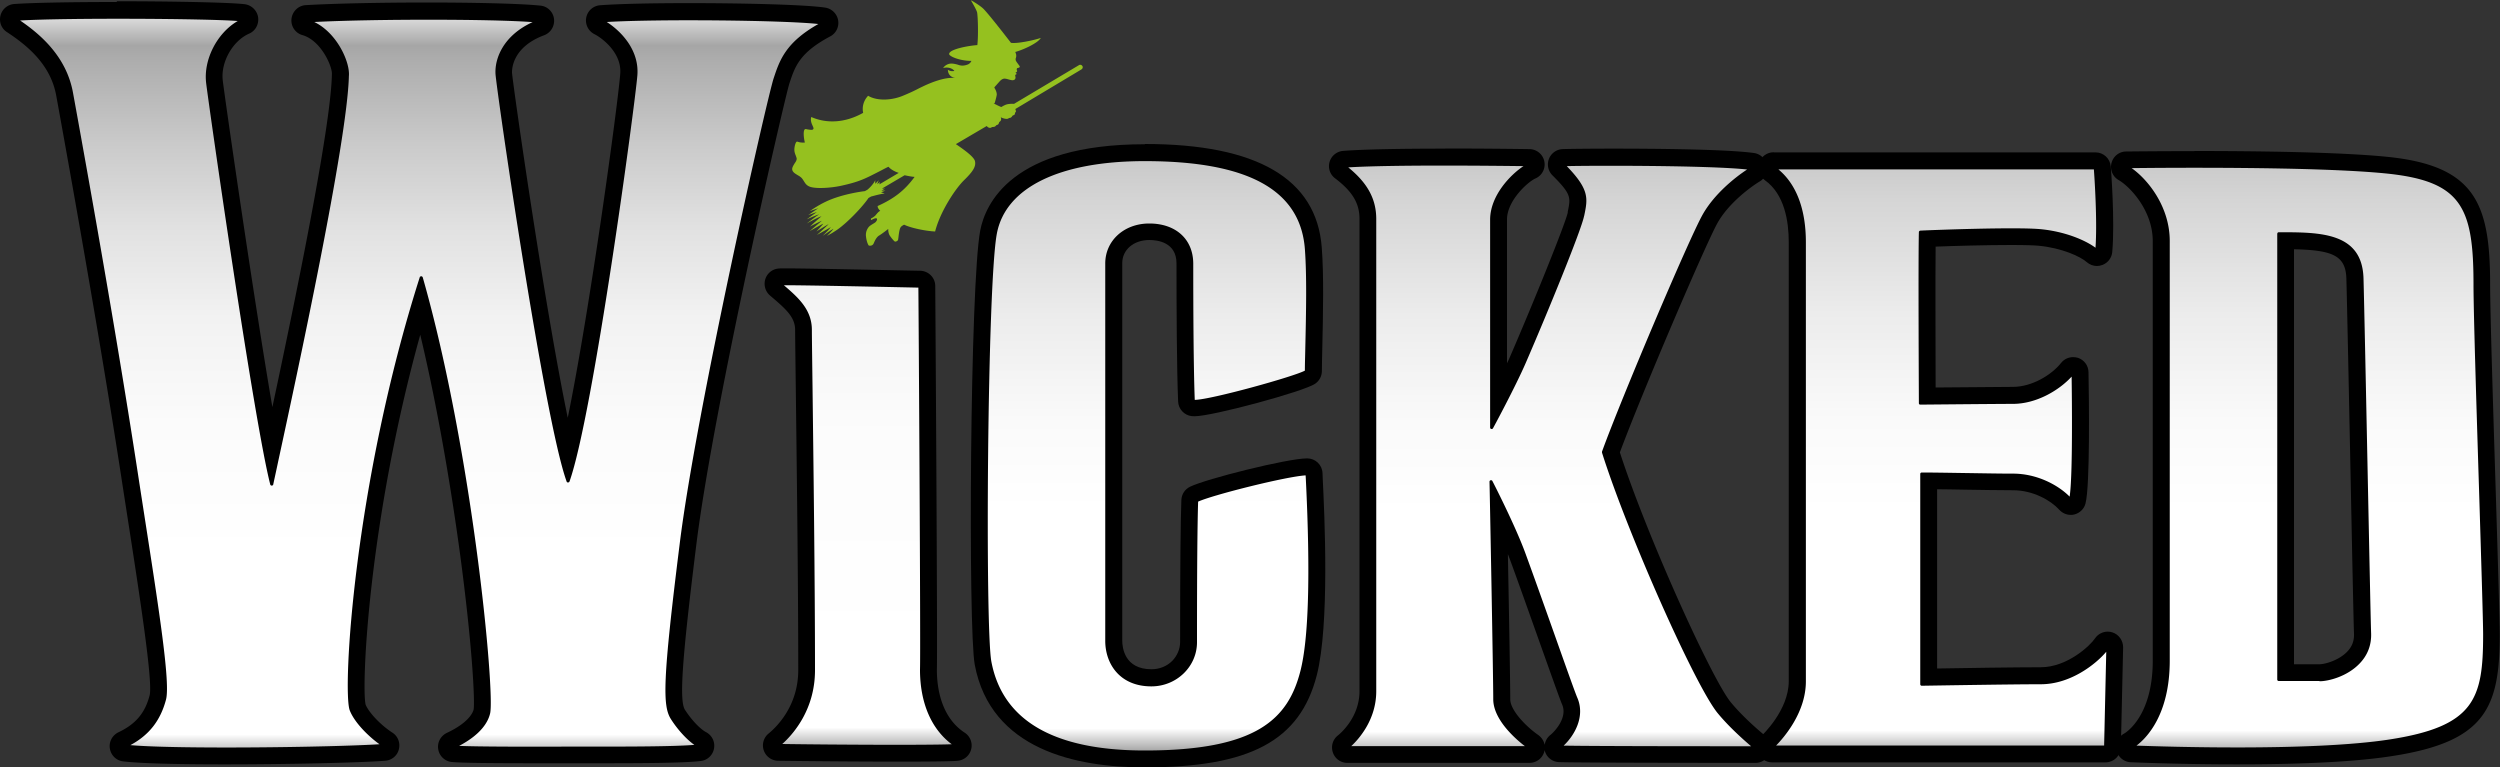 <svg xmlns="http://www.w3.org/2000/svg" id="Layer_1" data-name="Layer 1" viewBox="0 0 200 61.39"><rect x="0" y="0" width="200" height="61.39" fill="#333333" stroke="none"/><defs><linearGradient id="linear-gradient" x1="33.55" x2="33.55" y1="62.17" y2="1.6" gradientTransform="matrix(1 0 0 -1 0 62.17)" gradientUnits="userSpaceOnUse"><stop offset="0" stop-color="#fff"/><stop offset=".06" stop-color="#a6a6a6"/><stop offset=".08" stop-color="#adadad"/><stop offset=".19" stop-color="#cacaca"/><stop offset=".3" stop-color="#e1e1e1"/><stop offset=".42" stop-color="#f2f2f2"/><stop offset=".56" stop-color="#fbfbfb"/><stop offset=".73" stop-color="#fff"/><stop offset=".97" stop-color="#fff"/><stop offset="1" stop-color="#a6a6a6"/></linearGradient><linearGradient id="linear-gradient-2" x1="69.37" x2="69.37" y1="60.85" y2="2.22" gradientTransform="matrix(1 0 0 -1 0 62.17)" gradientUnits="userSpaceOnUse"><stop offset="0" stop-color="#fff"/><stop offset=".04" stop-color="#bfbfbf"/><stop offset=".12" stop-color="#d1d1d1"/><stop offset=".25" stop-color="#e5e5e5"/><stop offset=".39" stop-color="#f4f4f4"/><stop offset=".57" stop-color="#fcfcfc"/><stop offset=".86" stop-color="#fff"/><stop offset=".97" stop-color="#fff"/><stop offset="1" stop-color="#a6a6a6"/></linearGradient><linearGradient id="linear-gradient-3" x1="91.84" x2="91.84" y1="62.23" y2="2.09" gradientTransform="matrix(1 0 0 -1 0 62.17)" gradientUnits="userSpaceOnUse"><stop offset="0" stop-color="#fff"/><stop offset=".06" stop-color="#a6a6a6"/><stop offset=".12" stop-color="#b5b5b5"/><stop offset=".27" stop-color="#d5d5d5"/><stop offset=".42" stop-color="#ececec"/><stop offset=".56" stop-color="#fafafa"/><stop offset=".68" stop-color="#fff"/><stop offset=".97" stop-color="#fff"/><stop offset="1" stop-color="#a6a6a6"/></linearGradient><linearGradient id="linear-gradient-4" x1="124" x2="124" y1="62.38" y2="1.82" gradientTransform="matrix(1 0 0 -1 0 62.17)" gradientUnits="userSpaceOnUse"><stop offset="0" stop-color="#fff"/><stop offset=".05" stop-color="#a6a6a6"/><stop offset=".12" stop-color="#b5b5b5"/><stop offset=".27" stop-color="#d5d5d5"/><stop offset=".42" stop-color="#ececec"/><stop offset=".56" stop-color="#fafafa"/><stop offset=".68" stop-color="#fff"/><stop offset=".97" stop-color="#fff"/><stop offset="1" stop-color="#a6a6a6"/></linearGradient><linearGradient id="linear-gradient-5" x1="155.19" x2="155.19" y1="62.56" y2="1.91" gradientTransform="matrix(1 0 0 -1 0 62.17)" gradientUnits="userSpaceOnUse"><stop offset="0" stop-color="#fff"/><stop offset=".06" stop-color="#a6a6a6"/><stop offset=".12" stop-color="#b5b5b5"/><stop offset=".27" stop-color="#d5d5d5"/><stop offset=".42" stop-color="#ececec"/><stop offset=".56" stop-color="#fafafa"/><stop offset=".68" stop-color="#fff"/><stop offset=".97" stop-color="#fff"/><stop offset="1" stop-color="#a6a6a6"/></linearGradient><linearGradient id="linear-gradient-6" x1="184.45" x2="184.45" y1="62.45" y2="1.91" gradientTransform="matrix(1 0 0 -1 0 62.17)" gradientUnits="userSpaceOnUse"><stop offset="0" stop-color="#fff"/><stop offset=".06" stop-color="#a6a6a6"/><stop offset=".12" stop-color="#b5b5b5"/><stop offset=".27" stop-color="#d5d5d5"/><stop offset=".42" stop-color="#ececec"/><stop offset=".56" stop-color="#fafafa"/><stop offset=".68" stop-color="#fff"/><stop offset=".97" stop-color="#fff"/><stop offset="1" stop-color="#a6a6a6"/></linearGradient><clipPath id="clippath"><path fill="none" d="M0 0h200v61.39H0z"/></clipPath></defs><g clip-path="url(#clippath)"><path fill="#95c11f" d="M79.57 8.26c.1-.33.16-.59.17-.67.01-.15-.05-.35-.19-.57V7l.01-.03c.06-.06.23-.26.34-.38.06-.07.11-.12.12-.13.05-.05.18-.17.34-.17.09 0 .22.03.34.07.11.03.21.05.27.06.25 0 .27-.15.27-.22 0-.04 0-.07-.02-.1-.01-.04 0-.08.01-.11.01-.02.04-.03.06-.03s.02-.02.02-.04v-.05s-.01-.03-.03-.04c-.02 0-.06-.01-.06-.01s.07-.03.08-.04c.04-.03.09-.08.07-.12a.181.181 0 0 1-.03-.13c0-.02.02-.08.07-.09.16-.03.17-.07.17-.12 0-.02-.02-.05-.06-.1-.01-.02-.03-.04-.05-.07-.04-.05-.14-.19-.17-.24a.286.286 0 0 1-.05-.17c0-.03 0-.06.02-.1.01-.05.03-.1.03-.17 0-.09-.01-.14-.07-.29v-.03h.02c.66-.19 1.74-.69 2-1.09 0 0 0-.02-.01-.02-.45.16-1.81.46-2.34.39h-.02S79.16 1.19 78.67.7c-.22-.22-.79-.57-.95-.66-.02 0-.04 0-.03.02.1.16.45.77.48.94.07.42.1 1.88.02 2.58v.03h-.03c-.63.04-2.23.32-2.23.71 0 .03.02.06.05.09.26.24 1.06.47 1.73.46-.04.13-.18.25-.29.29-.26.1-.5.12-.75.03-.21-.07-.47-.12-.65-.1-.24.03-.47.18-.57.36.18-.07.42-.05.57 0 .14.05.27.13.33.23-.16.02-.33.03-.52-.1.01.34.2.59.58.65-.51-.02-.91.05-1.52.25-.56.19-.93.37-1.36.58-.36.19-.78.39-1.37.63-.98.38-2.08.36-2.71-.03-.35.37-.5.86-.4 1.36v.02h-.02c-1.38.77-2.85.88-4.13.32-.08.28.03.53.11.7.05.12.1.21.05.27-.03.05-.11.07-.26.05 0 0-.2-.02-.3-.05-.05-.01-.09 0-.12.02-.14.14-.08.68 0 1.02v.04h-.03c-.22 0-.37-.01-.56-.08-.02 0-.04 0-.06.01-.12.09-.19.5-.18.65 0 .19.07.35.12.48.04.12.08.21.06.28-.01.09-.08.21-.16.32-.11.18-.24.38-.18.55.05.17.24.28.42.39.12.07.24.14.32.23.07.07.12.16.18.25.12.2.24.38.55.47.53.15 1.63.07 2.39-.09 1.47-.32 1.93-.56 3.04-1.13.22-.11.47-.25.76-.39h.04c.17.21.52.39.81.48l-1.55.92c0-.07.06-.19.06-.19l-.24.17.13-.31-.28.28v-.29c-.11.26-.39.57-.63.77l-.2.11s-1.8.2-3.16.86c-.65.31-1.26.75-1.26.75s.37-.14.7-.24c-.27.17-.81.55-.81.55s.49-.19.69-.24c-.2.13-.81.58-.81.58s.69-.32.99-.4c-.19.11-.99.73-.99.73s.93-.53 1.18-.57c-.22.16-.93.82-.93.82s.76-.4.96-.47c-.17.15-.99.84-.99.84s.87-.5 1.11-.61c-.05.08-.56.63-.56.63s.8-.5.98-.59c-.14.16-.94.87-.94.87s.97-.54 1.11-.63c-.07.14-.65.7-.65.7s.68-.47.87-.57c-.16.23-.52.57-.52.57s.37-.18.87-.53c.8-.57 1.96-1.78 2.45-2.5l.21-.12c.25-.06.67-.19 1.08-.24-.12-.05-.29-.09-.29-.09l.35-.14h-.32l.3-.17s-.21.03-.24 0l1.8-1.06c.19.04.56.12.8.13-.8 1.09-1.64 1.73-2.91 2.31-.06.02-.05.05-.05.07.02.1.08.21.18.31l.03.03-.04.02c-.1.04-.24.22-.3.29-.08.12-.31.26-.4.3-.01.05 0 .1 0 .13.14-.07.3-.15.39-.15.03 0 .06 0 .08.03.06.11-.09.27-.15.32-.02.01-.07.04-.13.08-.1.06-.25.15-.31.21-.09.07-.34.39-.28.82.05.44.18.68.22.72.01 0 .08.03.16.01.05 0 .15-.04.21-.13.02-.04.04-.08.06-.13.08-.18.19-.4.37-.53.01 0 .04-.03.07-.04.13-.09.37-.25.63-.46l.06-.04v.07c0 .17.05.35.13.47.18.26.37.47.42.47.08 0 .22-.06.24-.16 0-.03.02-.12.03-.22.03-.27.08-.65.18-.78.05-.07.16-.14.26-.19h.02c.54.26 1.69.5 2.47.54.4-1.58 1.6-3.4 2.31-4.1.72-.7.97-1.1.88-1.52-.08-.39-1.08-1.06-1.53-1.37l2.47-1.45c.05.07.13.14.26.15.08 0 .14-.06.19-.07.04 0 .1 0 .19-.03.07-.03.09-.09.13-.11.04-.03.09-.02.15-.08.05-.05.05-.11.07-.15.03-.05.08-.07.13-.14.03-.05.05-.15 0-.24l.02-.02c.2.1.38.12.47.12s.13-.05.19-.07c.05-.02.1 0 .16-.06.06-.05.07-.09.1-.12s.1-.04.16-.09c.06-.05.02-.1.04-.14.02-.05.04-.02.07-.1.02-.04-.02-.11-.04-.21l5.29-3.17c.09-.06.13-.18.07-.27-.06-.09-.18-.13-.27-.07l-5.2 3.1c-.14-.02-.39 0-.53.03-.11.02-.31.11-.48.22-.07-.01-.37-.16-.62-.29Z"/><path fill="url(#linear-gradient)" d="M18 60.54c-2.77 0-6.42-.04-8.08-.24a.605.605 0 0 1-.53-.51c-.04-.27.1-.53.34-.65 1.54-.73 2.41-1.76 2.83-3.35.3-1.17-.64-7.32-1.75-14.43l-.53-3.43c-.84-5.46-2.39-15.04-5.05-29.66l-.13-.71C4.6 4.77 2.46 3.09.89 2.06a.623.623 0 0 1-.26-.67c.07-.26.28-.44.55-.46C2.63.82 5.6.76 9.33.76c4.11 0 9.08.08 10.2.23.27.03.49.25.53.52.04.27-.11.53-.36.65-1.57.69-2.68 2.65-2.47 4.38.18 1.52 2.97 21.02 4.52 29.24 1.63-7.57 5.3-24.73 5.43-29.71.1-1.01-1.04-3.31-2.79-3.82a.623.623 0 0 1-.44-.66c.03-.29.27-.53.57-.54 2.29-.13 5.92-.21 9.7-.21 4.14 0 7.57.09 8.97.24.28.03.51.25.54.53.03.28-.13.55-.39.65-3.01 1.13-2.98 3.36-2.96 3.61.06 1.09 3.15 22.59 5.07 30.39 1.92-7.82 4.65-28.24 4.81-30.29.15-1.93-1.51-3.3-2.4-3.75a.598.598 0 0 1-.32-.67c.05-.27.28-.47.55-.49 1.47-.11 3.99-.17 7.1-.17 4.18 0 9.22.12 10.77.35.26.04.47.24.52.51.04.26-.08.52-.32.64-2.66 1.41-3.09 2.7-3.54 4.06l-.02.06c-.5 1.49-6.14 26.3-7.48 37.06-1.31 10.56-1.35 12.74-.81 13.58.58.89 1.33 1.68 1.92 1.99.24.13.36.39.31.66-.05.26-.26.46-.53.5-1.38.16-4.86.17-8.29.17h-4.55c-2.76 0-6.04 0-6.94-.09a.605.605 0 0 1-.54-.51.61.61 0 0 1 .34-.66c1.9-.89 2.37-1.82 2.48-2.3.35-1.5-1.32-19.03-4.83-32.48-4.85 16.24-5.43 31.01-5 32.14.34.87 1.48 1.97 2.39 2.56.22.14.33.41.26.67-.06.26-.28.44-.55.46-2.08.16-7.92.29-12.77.29Z"/><path d="M9.33 1.38c4.47 0 9.12.09 10.11.22-1.76.78-3.08 2.99-2.84 5.01.17 1.4 3.81 26.99 5.12 32.11 1.05-4.88 5.91-26.81 6.05-32.63.12-1.19-1.16-3.82-3.23-4.42 2.46-.14 6.16-.21 9.66-.21 3.84 0 7.44.08 8.9.24-2.86 1.07-3.42 3.14-3.36 4.21.06 1.07 3.84 27.51 5.68 32.58 1.91-5.36 5.23-29.93 5.42-32.47.18-2.33-1.8-3.87-2.74-4.35 1.56-.12 4.23-.17 7.06-.17 4.43 0 9.23.13 10.68.35-2.92 1.55-3.38 3.04-3.86 4.47-.48 1.43-6.14 26.15-7.51 37.17-1.37 11.02-1.37 12.97-.72 13.98.55.85 1.37 1.79 2.14 2.2-1.4.16-5.18.17-8.22.17h-4.56c-2.9 0-6.03-.01-6.88-.09 1.79-.83 2.62-1.83 2.82-2.72.4-1.72-1.45-20.99-5.39-34.81-5.3 16.62-6.19 33.05-5.6 34.56.39 1.01 1.61 2.19 2.63 2.85-1.98.15-7.69.29-12.73.29-3.44 0-6.58-.06-8-.24 1.98-.93 2.78-2.31 3.16-3.75.39-1.48-.82-8.7-2.26-18.11C8.85 24.75 5.99 9.17 5.68 7.44c-.51-2.97-2.73-4.76-4.45-5.89 1.59-.12 4.8-.17 8.11-.17M9.33.16c-3.74 0-6.72.06-8.19.16-.53.04-.97.41-1.1.92-.13.51.07 1.05.52 1.33C2.15 3.62 4.05 5.14 4.5 7.66l.13.71c2.65 14.61 4.21 24.18 5.05 29.64.18 1.18.36 2.33.53 3.43 1 6.45 2.03 13.12 1.76 14.19-.37 1.42-1.12 2.3-2.49 2.95-.5.24-.78.77-.69 1.31.09.54.52.96 1.06 1.02 1.69.2 5.36.24 8.15.24 4.86 0 10.73-.13 12.82-.29.52-.04.97-.41 1.09-.92.13-.51-.08-1.05-.52-1.33-.93-.6-1.88-1.6-2.14-2.24-.35-1.44.23-14.67 4.37-29.59 1.59 6.66 2.63 13.49 3.16 17.36 1.01 7.49 1.22 11.98 1.11 12.62-.05.22-.37 1.04-2.14 1.87-.5.24-.79.78-.69 1.32.09.54.54.96 1.09 1.01.74.07 2.83.1 7 .1h4.55c3.45 0 6.94-.01 8.36-.18.53-.06.96-.46 1.06-.99.1-.53-.15-1.05-.62-1.31-.5-.26-1.18-.99-1.7-1.79-.47-.72-.25-3.92.9-13.17 1.38-11.15 7.1-35.88 7.45-36.94l.02-.06c.43-1.3.8-2.41 3.25-3.71.47-.25.72-.77.63-1.29-.09-.52-.51-.93-1.03-1.01C64.37.36 59.23.25 55.16.25c-3.12 0-5.66.06-7.15.17a1.222 1.222 0 0 0-.46 2.31c.62.31 2.2 1.5 2.07 3.16-.18 2.38-2.4 18.74-4.2 27.53-1.89-9.12-4.39-26.67-4.46-27.61 0-.2-.03-2.02 2.57-2.99.53-.2.86-.74.79-1.31C44.25.95 43.8.5 43.23.45 41.54.27 37.45.2 34.2.2c-3.79 0-7.43.08-9.73.21-.6.03-1.08.5-1.15 1.09-.07.59.3 1.15.88 1.31 1.51.44 2.4 2.55 2.35 3.12v.09c-.11 4.34-2.97 18.16-4.76 26.55-1.57-9.19-3.81-24.79-3.97-26.14-.17-1.45.79-3.16 2.11-3.74.51-.22.79-.75.72-1.3-.08-.54-.51-.97-1.05-1.05C18.45.19 13.56.1 9.33.1h.03Z" class="cls-2"/><path fill="url(#linear-gradient-2)" d="M71.79 60.32c-3.28 0-7.25-.03-9.55-.07-.26 0-.49-.17-.57-.41a.63.63 0 0 1 .2-.68c.61-.49 2.61-2.33 2.61-5.55 0-7.18-.12-16.99-.2-22.85-.03-2.3-.05-3.9-.05-4.37 0-1.32-.92-2.11-2.09-3.11l-.14-.12a.587.587 0 0 1-.2-.58c.04-.22.2-.39.41-.47.11-.03.19-.04.63-.04 2.05 0 10.7.19 10.78.19.33 0 .6.27.6.61 0 1.18.19 28.96.13 30.72 0 2.51.89 4.48 2.5 5.53a.618.618 0 0 1-.27 1.13c-.48.05-2.08.07-4.77.07Z"/><path d="M62.82 22.69c2.06 0 10.77.19 10.77.19s.19 28.93.13 30.7c0 2.96 1.12 4.99 2.78 6.06-.51.05-2.39.07-4.71.07-3.17 0-7.16-.03-9.54-.07a7.736 7.736 0 0 0 2.84-6.03c0-10.06-.25-25.59-.25-27.21s-1.19-2.62-2.44-3.69h.43m-.01-1.24c-.44 0-.6 0-.82.07-.42.14-.73.5-.81.93-.08.43.07.88.41 1.17l.14.12c1.2 1.02 1.87 1.65 1.87 2.64 0 .47.02 2.02.05 4.37.07 5.86.2 15.67.2 22.84 0 2.94-1.82 4.62-2.37 5.07a1.227 1.227 0 0 0 .75 2.18c2.3.03 6.27.07 9.56.07 4.08 0 4.65-.05 4.83-.07a1.226 1.226 0 0 0 .54-2.25c-1.43-.93-2.21-2.71-2.22-5.01.06-1.97-.12-29.54-.13-30.72 0-.66-.53-1.2-1.2-1.22-.36 0-8.74-.19-10.79-.19Z" class="cls-2"/><path fill="url(#linear-gradient-3)" d="M91.58 60.77c-5.26 0-11.8-1.34-12.99-7.71-.54-2.86-.38-30.26.44-34.53.78-4.06 5.35-6.39 12.56-6.39 8.71 0 13.15 2.52 13.54 7.7.17 2.19.1 5.09.04 8.16l-.03 1.7c0 .2-.1.38-.26.5-.72.49-7.88 2.49-9.29 2.49h-.17a.603.603 0 0 1-.54-.58c-.11-2.61-.13-7.44-.13-11.03 0-1.84-1.44-2.49-2.78-2.49-1.58 0-2.78 1.06-2.78 2.46v30.19c0 1.33.78 2.9 2.95 2.9 1.8 0 2.91-1.45 2.91-2.79v-.26c0-5.55.03-9.28.1-11.09 0-.23.14-.43.34-.53 1.2-.59 7.58-2.19 9.1-2.21.33 0 .6.26.61.59l.03.48c.37 7.67.21 12.89-.46 15.52-1.26 4.91-5.07 6.91-13.16 6.91Z"/><path d="M91.58 12.77c8.99 0 12.59 2.75 12.93 7.14.2 2.56.07 6.05 0 9.81-.59.41-7.62 2.39-8.94 2.39h-.1c-.11-2.8-.13-8.12-.13-11.01 0-1.97-1.43-3.1-3.4-3.1s-3.4 1.35-3.4 3.08v30.19c0 1.6.97 3.51 3.57 3.51 2.06 0 3.52-1.63 3.52-3.41 0-1.25 0-8.45.1-11.32 1.12-.55 7.42-2.13 8.84-2.14.07 1.68.66 11.65-.42 15.82-1.07 4.17-3.99 6.45-12.57 6.45s-11.67-3.36-12.39-7.21c-.51-2.69-.36-30.14.44-34.3.68-3.53 4.74-5.89 11.96-5.89m-.01-1.24c-10.69 0-12.76 4.82-13.16 6.89-.82 4.29-.98 31.87-.44 34.75 1.28 6.79 8.1 8.21 13.6 8.21 8.43 0 12.41-2.13 13.76-7.36 1.04-4.05.62-12.82.48-15.71l-.02-.48c-.03-.66-.57-1.17-1.23-1.17-1.61.01-8.09 1.64-9.37 2.27-.41.2-.67.6-.69 1.05-.07 1.82-.1 5.55-.1 11.11v.26c0 .55-.23 1.1-.63 1.51-.43.43-1.02.67-1.66.67-2.17 0-2.34-1.75-2.34-2.29v-30.2c0-1.07.91-1.85 2.17-1.85.65 0 2.17.18 2.17 1.87 0 3.6.02 8.43.13 11.05.02.6.49 1.1 1.08 1.17.07 0 .15.01.24.01 1.42 0 8.71-1.97 9.64-2.6.33-.23.53-.59.54-.99 0-.57.02-1.13.03-1.69.07-3.09.13-6.01-.04-8.23-.42-5.49-5.18-8.27-14.15-8.27h.01Z" class="cls-2"/><path fill="url(#linear-gradient-4)" d="M140.44 60.43c-.56 0-13.79 0-15.69-.06a.61.61 0 0 1-.57-.43c-.08-.25 0-.52.21-.68.48-.37 1.73-1.75 1.12-3.16-.16-.37-.77-2.08-1.74-4.83-.83-2.34-1.77-4.98-2.44-6.8-.35-.96-.89-2.15-1.38-3.2.08 4.54.25 13.23.25 14.66 0 1.35 1.81 2.89 2.51 3.37.22.15.32.43.24.69-.08.26-.32.43-.58.43H107.8c-.26 0-.5-.17-.58-.42-.08-.25 0-.53.21-.68.02-.01 1.96-1.52 1.96-4.02V17.52c0-1.45-.66-2.57-2.2-3.74a.62.62 0 0 1-.22-.66c.07-.25.29-.42.54-.44 1.59-.12 4.32-.17 8.11-.17 2.86 0 5.46.03 6.75.05a.6.6 0 0 1 .59.5c.05.28-.09.57-.36.68-.64.27-2.64 1.95-2.64 3.85v14.13c.51-.99 1.07-2.13 1.45-3 1.96-4.52 4.4-10.55 4.61-11.56v-.07c.28-1.29.37-1.72-1.38-3.48a.606.606 0 0 1-.14-.65c.08-.23.29-.38.54-.4.4-.02 2.14-.04 4.06-.04 2.61 0 8.91.03 11.14.35.26.03.47.23.51.49a.62.62 0 0 1-.29.65c-.82.48-2.64 1.84-3.59 3.52-1.07 1.91-6.32 14.24-7.93 18.65 2.05 6.41 7.33 18.31 9.06 20.41 1.19 1.44 2.81 2.74 2.83 2.75.21.16.28.44.2.68-.08.25-.32.41-.58.41Z"/><path d="M115.62 13.12c2.52 0 5.01.02 6.74.05-.83.36-3.01 2.2-3.01 4.41V34.2s1.78-3.28 2.62-5.24c1.73-3.98 4.4-10.52 4.64-11.68.3-1.43.48-2.09-1.55-4.11.34-.02 1.95-.04 4.02-.04 3.79 0 9.13.07 11.06.34-.72.42-2.74 1.84-3.81 3.75-1.07 1.91-6.49 14.66-8.04 18.94 2.03 6.43 7.45 18.65 9.24 20.81 1.25 1.51 2.92 2.84 2.92 2.84s-13.76 0-15.67-.06c.78-.59 2.03-2.21 1.32-3.88-.31-.73-2.8-7.9-4.17-11.61-.82-2.24-2.62-5.73-2.62-5.73s.3 15.44.3 17.41 2.78 3.87 2.78 3.87h-14.57s2.2-1.66 2.2-4.51V17.51c0-1.84-.95-3.1-2.44-4.23 1.81-.13 4.96-.17 8.07-.17m-.03-1.22c-3.81 0-6.56.06-8.16.18-.51.04-.94.38-1.09.87-.15.49.03 1.02.43 1.32 1.39 1.05 1.96 2 1.96 3.25v37.78c0 2.18-1.65 3.48-1.72 3.54-.42.32-.58.87-.41 1.37.17.5.63.83 1.16.83h14.57c.54 0 1.01-.35 1.17-.86.02-.05.03-.1.04-.16l.03.11c.16.5.61.83 1.13.85 1.9.06 15.14.06 15.71.06.52 0 .99-.33 1.16-.82.17-.49.01-1.04-.39-1.36-.01 0-1.6-1.28-2.74-2.66-1.52-1.84-6.72-13.32-8.88-20 1.76-4.74 6.88-16.71 7.82-18.37.92-1.63 2.74-2.93 3.36-3.3.45-.26.69-.79.58-1.3s-.51-.91-1.04-.98c-2.27-.32-8.61-.35-11.23-.35-1.93 0-3.69.02-4.1.04a1.227 1.227 0 0 0-.79 2.09c1.52 1.52 1.47 1.76 1.23 2.92v.07c-.21.93-2.69 7.07-4.58 11.44-.08.19-.17.39-.28.61v-11.5c0-1.52 1.69-3.03 2.27-3.28a1.225 1.225 0 0 0-.46-2.35c-1.3-.02-3.9-.05-6.76-.05Zm7.94 47.66c-.06-.29-.24-.56-.5-.75-.93-.64-2.24-1.96-2.24-2.86 0-1.18-.1-7.01-.19-11.61.05.12.09.25.14.36.67 1.82 1.6 4.45 2.43 6.78 1.02 2.86 1.6 4.5 1.77 4.89.46 1.06-.62 2.18-.93 2.43-.25.19-.41.47-.46.77Z" class="cls-2"/><path fill="url(#linear-gradient-5)" d="M141.76 60.37c-.25 0-.48-.16-.57-.39s-.03-.51.16-.68c.02-.02 2.36-2.18 2.36-4.81V19.37c0-2.57-.76-4.45-2.18-5.46a.612.612 0 0 1-.23-.69c.08-.26.32-.43.58-.43h25.72c.32 0 .59.25.61.56.01.18.33 4.33.12 6.74a.63.63 0 0 1-.38.52c-.07.03-.15.04-.23.04a.63.63 0 0 1-.41-.15c-.66-.58-2.35-1.29-4.19-1.46-.46-.04-1.22-.06-2.27-.06-2.27 0-5.28.1-6.63.16-.03 2.61 0 10.25.01 12.47 1.6-.01 5.83-.05 6.79-.05 1.8 0 3.51-1.11 4.34-2.15.12-.15.29-.23.48-.23a.613.613 0 0 1 .62.6c.01.91.15 8.94-.22 10.35a.61.61 0 0 1-.45.44c-.05 0-.1.02-.14.02-.17 0-.34-.07-.46-.21-.79-.88-2.37-1.76-4.13-1.76-1.13 0-2.61-.03-4.04-.05-.97-.02-1.91-.03-2.66-.04v15.58c1.77-.03 6.82-.11 8.9-.11 2.39 0 4.39-1.89 4.85-2.58a.627.627 0 0 1 .7-.24c.26.08.44.32.43.6l-.18 8c0 .33-.28.6-.61.6h-26.68Z"/><path d="M141.89 13.41h25.72s.33 4.25.12 6.64c-.78-.69-2.58-1.43-4.54-1.61-.52-.05-1.36-.06-2.33-.06-2.7 0-6.45.14-7.24.19-.06 2.09 0 13.68 0 13.68s6.21-.06 7.4-.06c1.97 0 3.87-1.19 4.82-2.38 0 0 .16 8.82-.2 10.18-.95-1.06-2.73-1.97-4.59-1.97-2.14 0-5.58-.1-7.31-.1v16.82s6.96-.12 9.52-.12 4.76-1.96 5.36-2.85l-.18 8h-26.68s2.56-2.32 2.56-5.26V19.38c0-2.74-.83-4.82-2.44-5.96m.01-1.24c-.53 0-1.01.35-1.17.86-.16.51.03 1.06.46 1.37 1.59 1.12 1.92 3.31 1.92 4.96V54.5c0 2.33-2.14 4.33-2.16 4.35-.38.34-.51.88-.32 1.35.19.47.64.79 1.14.79h26.68c.67 0 1.21-.53 1.23-1.2l.18-8c0-.54-.34-1.04-.86-1.2-.12-.04-.24-.06-.37-.06-.4 0-.79.2-1.02.54-.39.59-2.23 2.31-4.34 2.31-1.88 0-6.16.06-8.29.1V39.14c.62 0 1.32.02 2.04.03 1.43.02 2.91.05 4.05.05 1.57 0 3.01.81 3.68 1.56.24.26.57.41.91.41.09 0 .19 0 .29-.03.44-.11.79-.45.9-.88.37-1.42.28-8.41.24-10.51-.01-.52-.34-.97-.83-1.14-.13-.04-.26-.06-.4-.06-.37 0-.72.16-.96.46-.76.96-2.33 1.92-3.86 1.92-.87 0-4.3.03-6.18.05 0-2.58-.03-8.51 0-11.27 1.51-.06 4.06-.13 6.03-.13 1.29 0 1.91.03 2.22.06 1.82.17 3.34.86 3.84 1.31.23.2.52.31.81.31.15 0 .31-.03.46-.09.43-.17.73-.57.77-1.03.22-2.46-.1-6.66-.12-6.84-.05-.64-.58-1.13-1.22-1.13h-25.73Z" class="cls-2"/><path fill="url(#linear-gradient-6)" d="M178.93 60.54c-4.56 0-8.38-.16-8.42-.17-.27 0-.51-.21-.57-.48-.06-.27.07-.55.31-.68.1-.05 2.59-1.48 2.59-6.35V19.29c0-2.78-2.04-4.85-3.03-5.41-.24-.14-.36-.42-.29-.69s.31-.46.58-.46c.02 0 2.33-.03 5.47-.03 4.88 0 11.51.08 15.3.45 6.97.69 7.73 3.59 7.73 9.6 0 2.28.25 10.24.47 17.26.16 5.25.3 9.77.3 10.76 0 5.34-.8 7.99-8.12 9.11-2.8.43-6.95.65-12.34.65Zm6.62-6.79c.63 0 1.87-.37 2.66-1.18a2.5 2.5 0 0 0 .73-1.88c-.03-.72-.13-5.95-.26-12.02-.14-6.87-.3-14.67-.35-16.39-.08-2.67-2.1-2.94-5.42-2.96v34.43h2.64Z"/><path d="M175.57 13.32c4.74 0 11.44.07 15.24.45 6.34.62 7.18 2.96 7.18 8.99 0 4.01.78 25.75.78 28.02 0 5.09-.63 7.43-7.6 8.51-3.3.51-8.11.64-12.25.64-4.6 0-8.39-.17-8.39-.17s2.92-1.54 2.92-6.9V19.29c0-2.94-2.08-5.23-3.34-5.95 0 0 2.3-.03 5.46-.03m6.74 5.39v35.66h3.25c1.19 0 4.09-1.03 4-3.7-.05-1.55-.51-25.21-.61-28.4-.1-3.54-3.3-3.56-6.54-3.56h-.09m-6.75-6.61c-3.14 0-5.45.03-5.48.03-.55 0-1.03.38-1.17.92-.14.54.1 1.1.58 1.37.85.49 2.72 2.39 2.72 4.88v33.57c0 4.47-2.19 5.77-2.28 5.82a1.222 1.222 0 0 0 .53 2.3c.04 0 3.87.17 8.44.17 5.42 0 9.61-.22 12.43-.66 7.44-1.14 8.64-3.8 8.64-9.72 0-.99-.14-5.52-.3-10.78-.22-7.02-.47-14.98-.47-17.24 0-6.5-1.2-9.51-8.29-10.21-3.83-.38-10.46-.46-15.37-.46Zm7.95 41.04V19.94c3.12.07 4.14.52 4.19 2.36.05 1.72.21 9.51.35 16.39.12 6.06.23 11.3.26 12.02.02.56-.16 1.03-.55 1.43-.68.7-1.78 1-2.22 1h-2.03ZM18.11 60.05c-3.5 0-6.7-.07-8.14-.24-.05 0-.1-.05-.11-.1 0-.05.02-.11.07-.13 1.66-.78 2.64-1.95 3.09-3.67.33-1.27-.58-7.16-1.74-14.63-.17-1.1-.35-2.25-.53-3.43C9.91 32.38 8.36 22.8 5.7 8.18l-.13-.71C5.05 4.5 2.8 2.73 1.16 1.65a.13.13 0 0 1-.05-.13c.01-.05.06-.09.11-.09 3.62-.26 16.47-.18 18.24.06.05 0 .1.05.1.1s-.02.11-.07.13c-1.75.77-2.99 2.96-2.76 4.89.11.96 3.59 25.41 4.99 31.57.08-.38.18-.83.29-1.33 1.51-6.98 5.51-25.5 5.65-30.75.11-1.13-1.13-3.72-3.14-4.3-.06-.01-.09-.07-.09-.13s.05-.1.11-.11c5.1-.29 15.7-.28 18.59.03.06 0 .1.05.11.11 0 .06-.02.11-.08.13-2.54.95-3.35 2.8-3.28 4.09.06 1.19 3.72 26.51 5.56 32.2 1.92-6 5.13-29.86 5.3-32.09.17-2.19-1.67-3.72-2.67-4.23-.05-.02-.07-.08-.06-.13 0-.05.05-.09.11-.1 3.93-.29 15.38-.18 17.77.18.05 0 .09.05.1.1 0 .05-.01.1-.06.13-2.84 1.5-3.31 2.94-3.78 4.34l-.02.06c-.5 1.5-6.16 26.38-7.5 37.15-1.35 10.87-1.37 12.92-.74 13.91.5.76 1.31 1.73 2.1 2.16.05.02.07.08.06.13 0 .05-.05.09-.11.1-1.48.17-5.67.17-8.73.17h-2c-3.33 0-7.88 0-8.95-.09-.05 0-.1-.05-.11-.1 0-.05.02-.11.07-.13 1.55-.72 2.53-1.66 2.75-2.63.38-1.63-1.36-20.37-5.27-34.36-5.13 16.32-6.07 32.58-5.48 34.09.38.98 1.58 2.14 2.58 2.79.04.03.06.08.05.13-.01.05-.06.09-.11.09-2.09.16-7.66.29-12.62.29Zm-7.69-.44c3.9.34 16.07.17 19.94-.07-.96-.69-2.02-1.78-2.38-2.71-.6-1.55.34-18.14 5.6-34.65.01-.05.06-.07.12-.08.05 0 .1.04.12.09 4.01 14.07 5.78 33.21 5.39 34.88-.16.69-.73 1.68-2.48 2.6 1.57.07 5.51.07 8.48.06h2c2.83 0 6.63 0 8.34-.14-.73-.51-1.43-1.36-1.87-2.05-.68-1.06-.68-3.03.7-14.07 1.34-10.78 7.01-35.7 7.51-37.2l.02-.06c.46-1.38.94-2.81 3.56-4.29-2.91-.31-12.88-.4-16.93-.16 1.07.68 2.61 2.19 2.45 4.26-.18 2.28-3.52 27.12-5.43 32.5-.02.05-.06.07-.12.08-.05 0-.1-.03-.11-.08-1.8-4.95-5.62-31.4-5.69-32.61-.07-1.29.68-3.1 2.97-4.14-3.31-.25-12.47-.26-17.47-.01 1.82.87 2.88 3.22 2.77 4.34-.13 5.26-4.14 23.81-5.65 30.79-.16.76-.3 1.39-.4 1.86 0 .05-.06.1-.12.1-.05 0-.11-.04-.12-.09-1.32-5.15-4.94-30.5-5.13-32.13-.22-1.88.89-4 2.53-4.95-2.72-.2-13.62-.26-17.41-.04 1.64 1.12 3.71 2.9 4.23 5.78l.13.71c2.66 14.63 4.21 24.21 5.05 29.68.18 1.18.36 2.33.53 3.43 1.21 7.79 2.08 13.41 1.73 14.73-.44 1.66-1.34 2.83-2.85 3.64Z" class="cls-2"/><path d="M71.75 59.83c-3.12 0-7.03-.03-9.51-.07-.05 0-.1-.03-.11-.08-.01-.05 0-.1.04-.14.65-.53 2.79-2.5 2.79-5.93 0-7.18-.12-16.99-.2-22.86-.03-2.26-.05-3.9-.05-4.36 0-1.55-1.05-2.44-2.26-3.48l-.14-.12s-.05-.07-.04-.12c0-.04.04-.08.08-.09.18-.06 7.92.1 11.24.17.07 0 .12.05.12.12 0 .29.19 28.93.13 30.7 0 2.7.97 4.82 2.72 5.96.04.03.06.08.05.13-.01.05-.05.09-.11.09-.51.05-2.41.07-4.75.07Zm-9.17-.31c4.13.06 11.61.1 13.56.02-1.64-1.22-2.54-3.33-2.54-5.96.06-1.69-.11-28.54-.13-30.57-2.78-.06-9.28-.2-10.76-.19 1.17 1 2.24 1.96 2.24 3.58 0 .46.02 2.1.05 4.36.07 5.86.2 15.68.2 22.86 0 3.18-1.78 5.15-2.63 5.91ZM91.58 60.28c-7.39 0-11.6-2.46-12.51-7.31-.51-2.72-.34-30.3.44-34.34.73-3.81 5.13-5.99 12.08-5.99 8.41 0 12.68 2.37 13.05 7.25.17 2.17.1 5.06.03 8.12-.01.56-.03 1.13-.03 1.7 0 .04-.02.08-.05.1-.7.48-8.12 2.52-9.13 2.4-.06 0-.11-.06-.11-.12-.11-2.6-.13-7.42-.13-11.01 0-1.81-1.29-2.98-3.27-2.98-1.86 0-3.27 1.27-3.27 2.95v30.19c0 2.34 1.73 3.39 3.44 3.39 1.87 0 3.4-1.47 3.4-3.28v-.26c0-5.54.03-9.27.1-11.07 0-.04.03-.08.07-.11 1.14-.56 7.45-2.14 8.89-2.16.06 0 .12.05.12.12l.03.49c.37 7.62.22 12.8-.44 15.38-1.21 4.71-4.77 6.54-12.69 6.54Zm0-47.39c-6.82 0-11.13 2.11-11.83 5.79-.77 4.03-.95 31.54-.44 34.25.89 4.72 5.01 7.11 12.27 7.11 8.98 0 11.47-2.54 12.45-6.35.66-2.56.81-7.7.44-15.3l-.02-.36c-1.56.09-7.38 1.55-8.6 2.1-.06 1.83-.09 5.52-.09 10.99v.26c0 1.94-1.63 3.53-3.65 3.53-2.55 0-3.69-1.83-3.69-3.64V21.08c0-1.83 1.51-3.2 3.52-3.2 2.14 0 3.52 1.27 3.52 3.22 0 3.53.02 8.27.12 10.89 1.27-.01 7.93-1.86 8.81-2.34 0-.55.02-1.09.03-1.63.07-3.05.13-5.94-.03-8.1-.36-4.73-4.55-7.03-12.81-7.03ZM140.44 59.94c-.14 0-13.79 0-15.67-.06-.05 0-.1-.03-.11-.08-.01-.05 0-.1.04-.14.6-.46 2-2.04 1.28-3.73-.16-.37-.89-2.43-1.73-4.8-.83-2.34-1.77-4.99-2.44-6.81-.63-1.72-1.86-4.21-2.38-5.24.05 2.74.29 15.14.29 16.87 0 1.88 2.69 3.75 2.72 3.77.04.03.06.09.05.14-.01.05-.06.09-.12.09H107.8a.13.13 0 0 1-.12-.08c-.01-.05 0-.1.04-.14.02-.01 2.15-1.65 2.15-4.42V17.52c0-1.62-.72-2.86-2.39-4.13-.04-.03-.06-.08-.04-.13.01-.05.06-.08.11-.09 3.75-.27 13-.15 14.82-.12.06 0 .11.04.12.1.01.06-.02.11-.07.14-.84.36-2.94 2.16-2.94 4.29v16.13c.51-.96 1.74-3.29 2.39-4.8 1.74-4 4.4-10.53 4.64-11.65v-.07c.3-1.36.43-1.98-1.52-3.93-.03-.03-.04-.08-.03-.13.01-.04.06-.07.11-.08 1-.06 12.08-.12 15.1.3.05 0 .09.04.1.1 0 .05-.01.1-.06.13-.86.51-2.77 1.93-3.77 3.71-1.09 1.94-6.47 14.61-8.02 18.89 2.02 6.4 7.43 18.59 9.2 20.73 1.22 1.48 2.89 2.81 2.9 2.82.04.03.06.09.04.14a.12.12 0 0 1-.12.08Zm-18.45-.25c-.74-.56-2.53-2.12-2.53-3.75 0-1.94-.29-17.25-.3-17.4 0-.06.04-.11.09-.12.05-.01.11 0 .14.06.02.03 1.81 3.52 2.63 5.75.67 1.83 1.61 4.47 2.44 6.81.84 2.37 1.57 4.43 1.73 4.79.64 1.5-.24 3.02-1.1 3.82 2.5.05 12.97.05 15 .05-.52-.44-1.73-1.5-2.67-2.64-1.79-2.16-7.24-14.44-9.26-20.85v-.08c1.54-4.25 6.95-17.01 8.05-18.96.92-1.64 2.59-2.98 3.56-3.61-3.15-.34-12.52-.32-14.43-.27 1.83 1.89 1.68 2.59 1.4 3.95l-.02.07c-.24 1.15-2.87 7.59-4.65 11.7-.84 1.94-2.61 5.22-2.63 5.25-.03.05-.08.07-.14.06-.05-.01-.09-.06-.09-.12V17.58c0-1.95 1.66-3.63 2.67-4.29-2.49-.03-10.37-.12-14.02.1 1.54 1.25 2.24 2.53 2.24 4.13V55.3c0 2.29-1.41 3.84-2 4.39h13.88ZM168.44 59.88h-26.68s-.1-.03-.11-.08c-.02-.05 0-.1.04-.14.02-.02 2.52-2.32 2.52-5.17V19.37c0-2.73-.82-4.75-2.39-5.86-.04-.03-.06-.09-.04-.14.01-.05.06-.08.12-.08h25.72c.06 0 .12.05.12.11 0 .04.33 4.29.12 6.66 0 .04-.04.09-.08.1a.2.2 0 0 1-.13-.02c-.73-.65-2.5-1.4-4.47-1.58-1.97-.18-8.16.05-9.44.11-.05 2.2 0 12.21 0 13.44.88 0 6.19-.06 7.28-.06 1.96 0 3.83-1.21 4.72-2.34.03-.04.08-.06.14-.04.05.01.08.06.08.11 0 .36.16 8.85-.2 10.22 0 .04-.04.08-.09.09-.04 0-.09 0-.12-.04-.86-.96-2.58-1.93-4.5-1.93-1.13 0-2.6-.03-4.03-.05-1.21-.02-2.35-.04-3.15-.04V54.6c.95-.01 7.05-.12 9.4-.12s4.61-1.82 5.26-2.8c.03-.04.09-.06.14-.05.05.01.09.06.08.12l-.18 8c0 .07-.05.12-.12.12Zm-26.37-.24h26.26l.17-7.5c-.83.99-2.86 2.6-5.23 2.6-2.53 0-9.44.12-9.52.12-.02 0-.06 0-.09-.03a.127.127 0 0 1-.04-.09V37.92c0-.07.05-.12.12-.12.82 0 2.02.02 3.28.04 1.42.02 2.9.05 4.03.05 1.88 0 3.58.89 4.52 1.84.26-1.66.18-8.08.16-9.6-1 1.09-2.81 2.18-4.7 2.18-1.18 0-7.34.06-7.4.06a.14.14 0 0 1-.09-.03c-.02-.02-.03-.05-.03-.09 0-.12-.06-11.62 0-13.68 0-.06.05-.11.12-.12.96-.05 7.57-.3 9.58-.12 1.95.18 3.6.87 4.43 1.49.15-2.15-.08-5.6-.13-6.27h-25.24c1.44 1.19 2.2 3.19 2.2 5.83v35.13c0 2.48-1.75 4.49-2.39 5.14ZM178.91 60.04c-4.55 0-8.3-.16-8.38-.16-.05 0-.1-.04-.11-.1-.01-.05.01-.11.06-.14.03-.01 2.85-1.58 2.85-6.79V19.29c0-2.74-1.91-5.06-3.27-5.84-.05-.03-.07-.08-.06-.14.01-.05.06-.09.12-.09.14 0 14.43-.2 20.71.42 6.6.65 7.29 3.28 7.29 9.11 0 2.29.25 10.25.47 17.28.16 5.24.3 9.77.3 10.74 0 5.18-.73 7.56-7.7 8.63-3.3.51-8.12.64-12.29.64Zm-7.99-.39c2.26.08 14 .47 20.23-.49 6.82-1.05 7.5-3.25 7.5-8.39 0-.97-.14-5.5-.3-10.74-.22-7.03-.47-14.99-.47-17.29 0-6.23-.98-8.27-7.07-8.87-5.67-.56-17.89-.45-20.28-.42 1.31.92 3.05 3.09 3.05 5.83v33.57c0 4.35-1.88 6.21-2.65 6.79Zm14.63-5.17h-3.25c-.07 0-.12-.05-.12-.12V18.7s.01-.06.04-.09c.02-.02.05-.03.09-.03h.06c3.24 0 6.6 0 6.71 3.68.05 1.73.21 9.52.35 16.4.12 5.81.23 11.3.26 12.01.03.93-.28 1.75-.93 2.42-.99 1.03-2.48 1.41-3.19 1.41Zm-3.13-.24h3.13c.67 0 2.08-.36 3.02-1.33.6-.62.89-1.37.86-2.24-.02-.71-.14-6.2-.25-12.01-.14-6.87-.3-14.67-.35-16.4-.1-3.41-3.15-3.44-6.4-3.44v35.42Z" class="cls-2"/></g></svg>